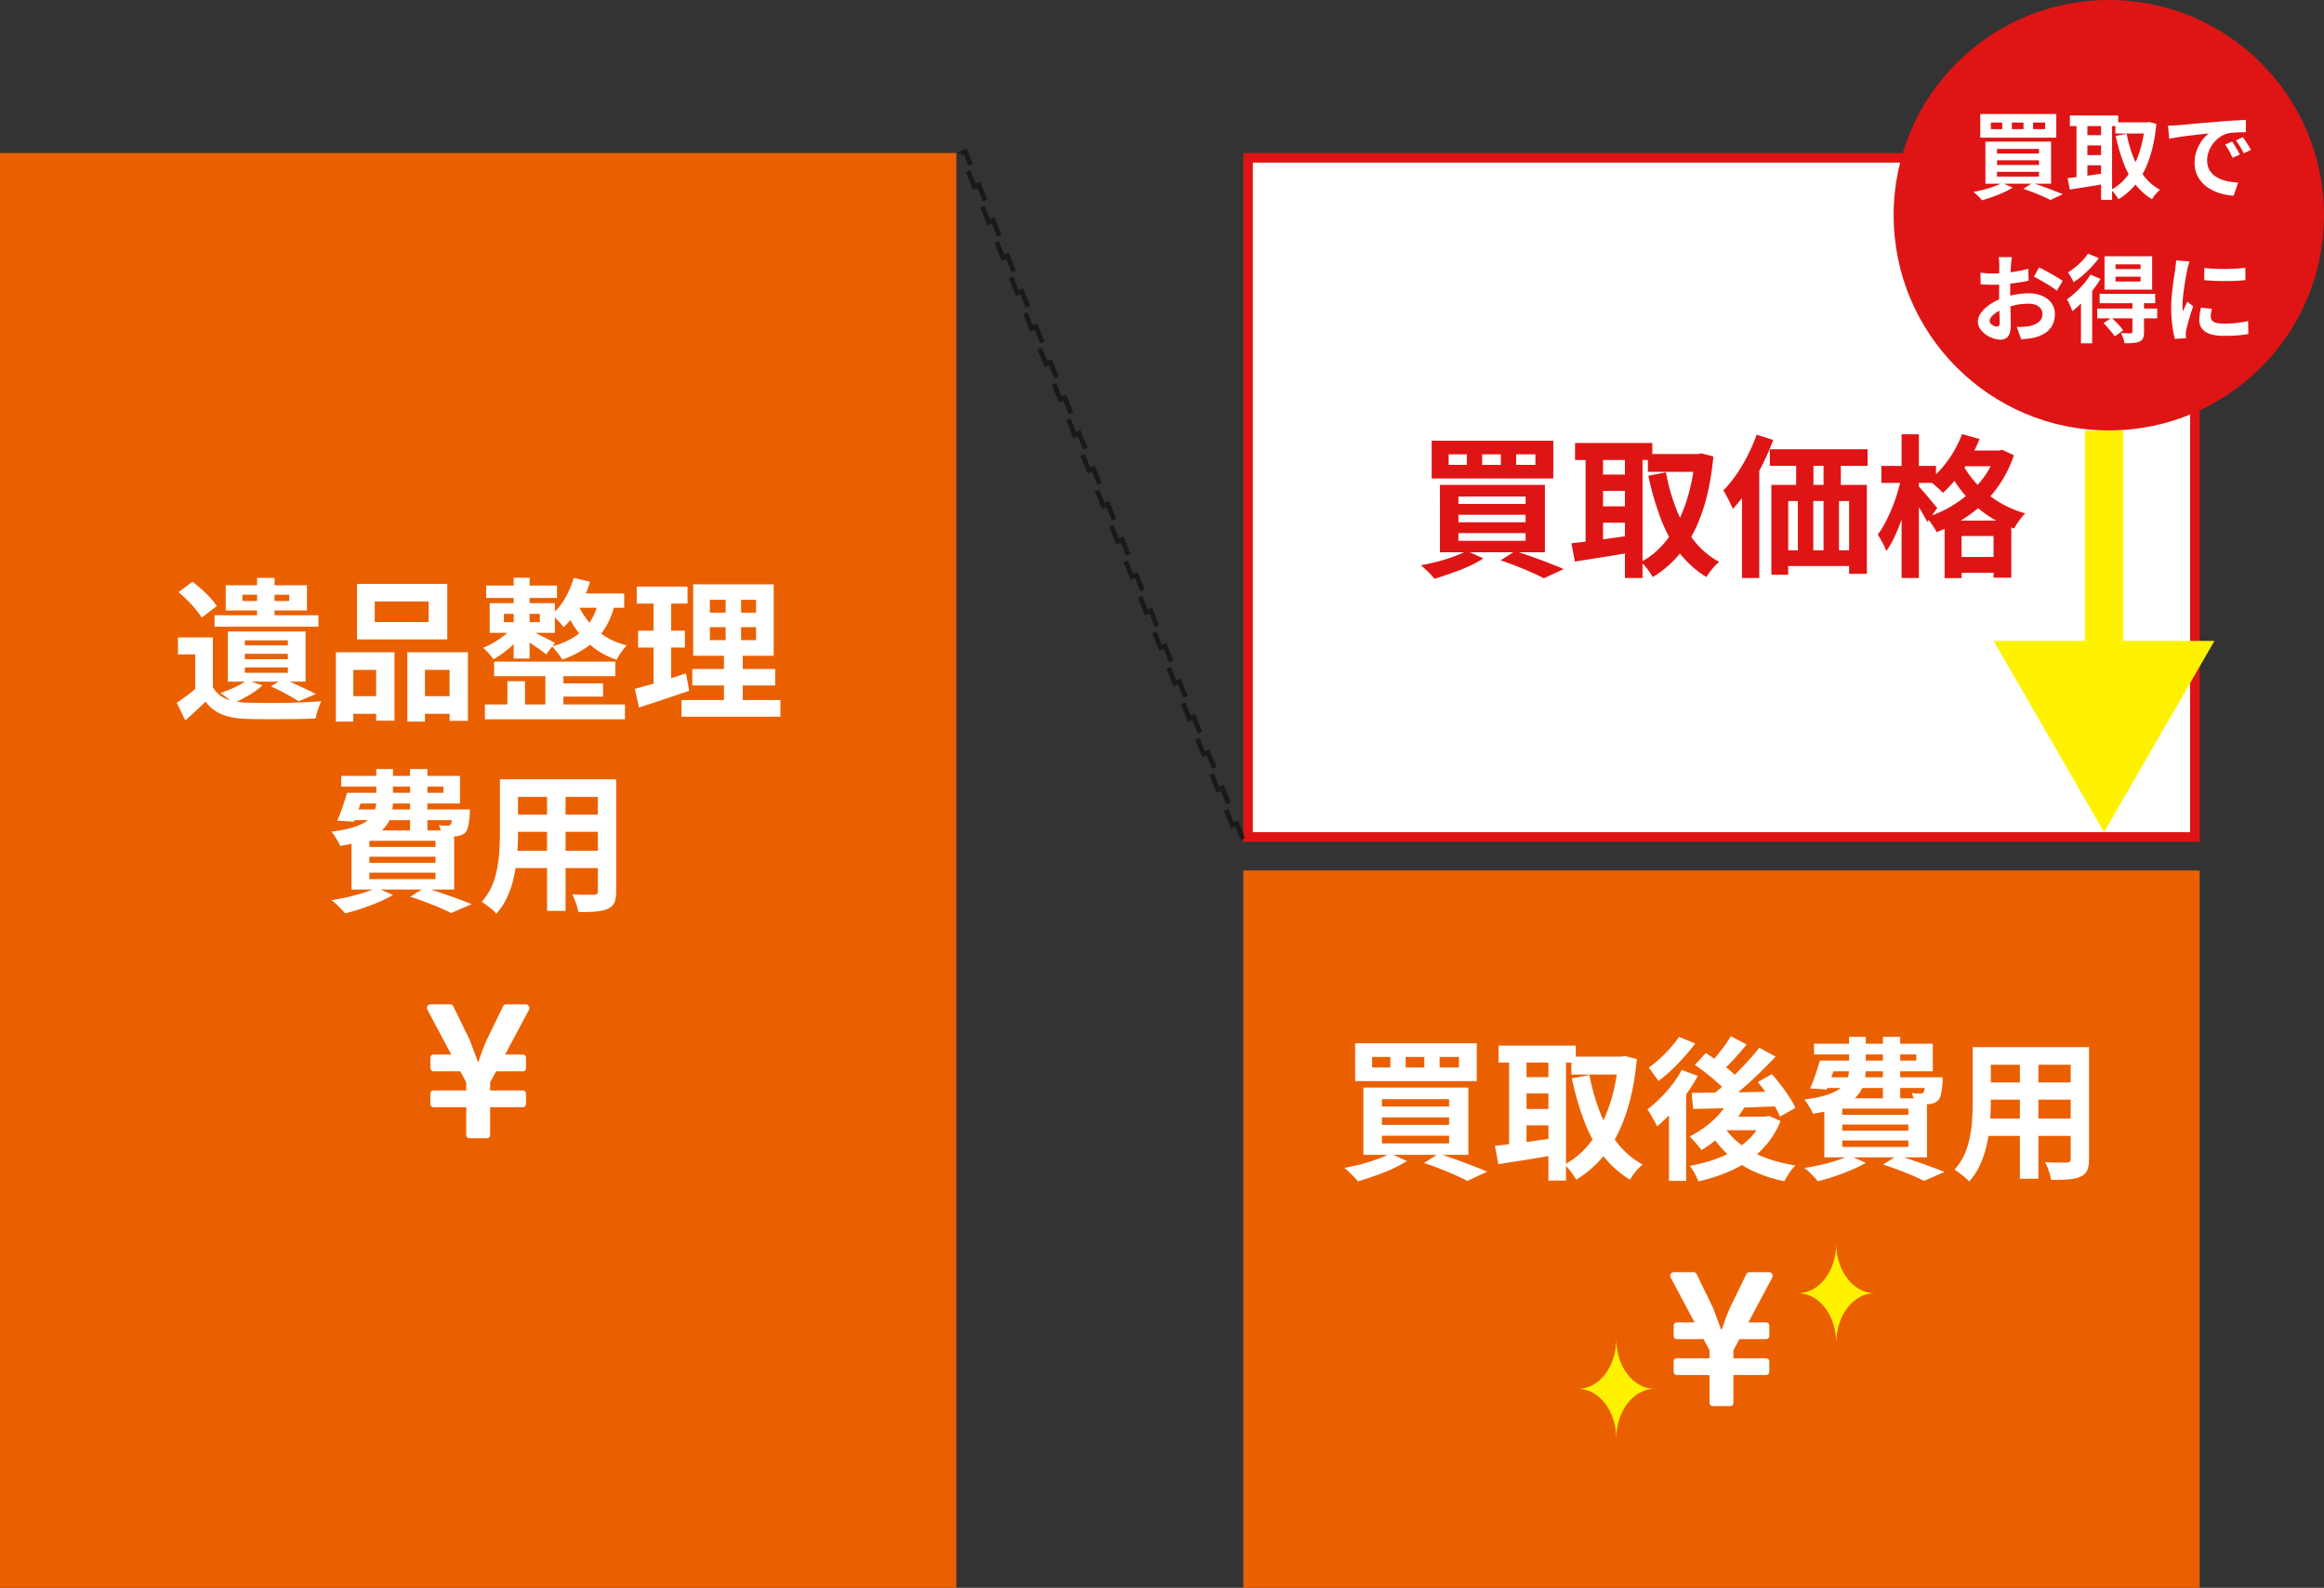 <svg xmlns="http://www.w3.org/2000/svg" width="243" height="166" fill="none"><rect width="100%" height="100%" fill="#333333" stroke="none"/><path fill="#EA6000" d="M0 16h100v150H0z"/><path fill="#fff" d="M22.256 66.64v5.904h-1.84v-4.128h-1.808V66.64zm0 5.2q.465.8 1.312 1.184.848.368 2.064.432.72.015 1.728.032h2.144a70 70 0 0 0 4.08-.176q-.096.208-.224.544-.112.32-.208.64a6 6 0 0 0-.144.608q-.752.048-1.712.064t-2 .016a61 61 0 0 1-1.984 0q-.945 0-1.68-.032-1.44-.064-2.432-.464t-1.712-1.328q-.48.465-.992.944-.512.48-1.12 1.008l-.896-1.84q.528-.352 1.088-.768.56-.432 1.072-.864zm-3.584-9.936 1.456-1.088q.465.352.96.8.496.448.912.896t.672.848l-1.584 1.216a5.4 5.4 0 0 0-.624-.864q-.384-.48-.864-.944-.48-.48-.928-.864m3.76 2.416h10.864v1.2H22.432zm4.448-3.904h1.824v4.832H26.88zm-1.536 1.76v.656h4.896v-.656zm-1.744-.992h8.496v2.64H23.6zm2 7.168v.56h4.496v-.56zm0 1.424v.56h4.496v-.56zm0-2.832v.528h4.496v-.528zm-1.776-.928h8.128v5.248h-8.128zm1.984 5.088 1.632.544q-.576.545-1.424 1.04-.848.496-1.6.832a3 3 0 0 0-.416-.368l-.512-.384a6 6 0 0 0-.464-.32 13 13 0 0 0 1.552-.608q.752-.352 1.232-.736m2.512.656 1.28-.8q.592.24 1.216.528.64.288 1.216.576.592.272.992.496l-1.792.752q-.48-.32-1.296-.752a18 18 0 0 0-1.616-.8m10.864-8.88v2.144h5.632V62.88zm-1.856-1.84h9.44v5.808h-9.44zm-2.208 7.152h6.128v7.152h-1.92v-5.312h-2.384v5.408H35.12zm7.472 0h6.336v7.168h-1.92v-5.328h-2.576v5.408h-1.84zm-6.672 4.592h4.208v1.84H35.92zm7.552 0h4.48v1.84h-4.48zm8.192-3.616h12.672v1.52H51.664zm-.832-7.952h7.408v1.296h-7.408zm7.232 10.224h4.992v1.392h-4.992zm-7.36 2.208h14.64V75.2h-14.64zm6.32-3.856h1.888v4.592h-1.888zM53.712 60.4h1.664v8.448h-1.664zm-.656 10.816h1.84v3.312h-1.84zm-.368-7.04v.864h3.76v-.864zm-1.488-1.12h6.816v3.104H51.2zm4.24 2.832q.193.08.544.272.368.175.784.4.416.208.752.384.352.176.512.272l-.928 1.2a8 8 0 0 0-.56-.432q-.32-.24-.704-.496-.367-.255-.72-.48-.352-.24-.592-.384zm4.544-5.472 1.712.4a12.7 12.7 0 0 1-1.136 2.656q-.72 1.264-1.632 2.096a6 6 0 0 0-.352-.432 10 10 0 0 0-.464-.496 3.5 3.5 0 0 0-.432-.4 6 6 0 0 0 1.392-1.68 9 9 0 0 0 .912-2.144m.032 1.632h5.248v1.488H59.28zm2.576.688 1.76.16q-.544 2.432-1.936 3.856t-3.632 2.208a3 3 0 0 0-.288-.448 6 6 0 0 0-.4-.512 2.5 2.5 0 0 0-.384-.416q2.047-.56 3.264-1.728 1.232-1.168 1.616-3.12m-2.272.176a7.9 7.9 0 0 0 1.024 1.824 7.4 7.4 0 0 0 1.712 1.648q1.04.72 2.48 1.088-.256.255-.576.704a7 7 0 0 0-.48.8q-1.472-.496-2.544-1.376a9.7 9.7 0 0 1-1.776-1.92 9.7 9.7 0 0 1-1.072-2.08zm-6.768 2.752 1.184.512q-.368.495-.896 1.024-.512.528-1.104.976a8 8 0 0 1-1.152.736 5 5 0 0 0-.496-.624 5.5 5.5 0 0 0-.576-.56q.544-.224 1.104-.544a10 10 0 0 0 1.088-.736q.512-.4.848-.784m20.672-.096v1.36h4.832v-1.36zm0-2.864v1.344h4.832v-1.344zm-1.744-1.616h8.416v7.472H72.48zm-.096 8.848h8.672v1.728h-8.672zm-1.12 3.248H81.6v1.744H71.264zm-4.688-11.856h5.312v1.776h-5.312zm.144 4.608h4.896v1.76H66.72zm-.336 6.08q.705-.192 1.568-.432.88-.255 1.856-.56.975-.32 1.92-.624l.336 1.824q-1.344.448-2.72.912-1.376.465-2.528.832zm1.952-9.984h1.84v9.824l-1.84.304zm7.536-.256h1.616v6.016h.176V74h-1.968v-6.208h.176zM36.832 82.88h9.536v-.64H35.68v-1.12h12.416V84H36.832zm-.544 0h1.792q-.255.768-.544 1.6a42 42 0 0 1-.528 1.424l-1.744-.112q.272-.608.544-1.392.271-.8.48-1.52m.16 1.744h11.52v1.12H36.112zm10.88 0h1.808l-.016.176v.32q-.064.784-.16 1.232t-.304.688a1.2 1.2 0 0 1-.432.272q-.24.096-.496.112-.24.016-.64.016t-.88-.016a2.6 2.6 0 0 0-.112-.576 4 4 0 0 0-.208-.576q.288.032.512.048.24.015.368 0a1 1 0 0 0 .192-.016.25.25 0 0 0 .144-.096q.096-.096.144-.416t.08-.976zM39.344 80.4h1.744v3.312q0 .848-.208 1.6-.208.736-.784 1.344t-1.664 1.056q-1.088.449-2.864.72a3.3 3.3 0 0 0-.24-.48 10 10 0 0 0-.336-.56 3.5 3.5 0 0 0-.336-.448q1.536-.192 2.464-.512t1.408-.736.64-.912q.176-.512.176-1.104zm3.536 0h1.808v6.464H42.88zm-4.256 9.168v.64h6.912v-.64zm0 1.664v.672h6.912v-.672zm0-3.328v.64h6.912v-.64zm-1.872-1.088h10.736v6.176H36.752zm6.144 6.928 1.536-.96q.864.272 1.76.592a53 53 0 0 1 1.728.608q.816.304 1.392.544l-2.144.928q-.464-.24-1.152-.544-.688-.288-1.488-.592a37 37 0 0 0-1.632-.576m-3.52-.944 1.712.768a13.5 13.5 0 0 1-1.52.752q-.864.368-1.776.672a18 18 0 0 1-1.728.496 6 6 0 0 0-.4-.464l-.512-.512q-.255-.24-.48-.4a33 33 0 0 0 1.728-.336 24 24 0 0 0 1.648-.448q.768-.256 1.328-.528m14-11.328h9.808v1.84h-9.808zm0 3.696h9.84v1.792h-9.84zm-.032 3.776h9.936v1.808h-9.936zm-1.072-7.472h1.888v5.76q0 .944-.08 2.064t-.32 2.256a10 10 0 0 1-.688 2.144 6.6 6.6 0 0 1-1.184 1.824 2.7 2.7 0 0 0-.432-.432q-.288-.24-.592-.464a6 6 0 0 0-.496-.352 5.9 5.9 0 0 0 1.04-1.584q.384-.88.56-1.808.192-.944.24-1.872.064-.945.064-1.792zm10.24 0h1.92v11.696q0 .768-.192 1.184-.192.432-.688.656-.48.224-1.232.288-.752.065-1.856.048a4.6 4.6 0 0 0-.24-.928 7 7 0 0 0-.384-.912l.928.032h1.344q.224 0 .304-.08.096-.08.096-.304zm-5.312.736h1.936v13.024H57.2zM54.969 105q.219 0 .312.188a.35.35 0 0 1 .032.374l-2.5 4.688h1.812q.375 0 .375.375v1q0 .375-.375.375h-2.75l-.625 1.156V114h3.375q.375 0 .375.375v1q0 .375-.375.375H51.25v2.875q0 .375-.375.375h-1.75q-.375 0-.375-.375v-2.875h-3.375q-.375 0-.375-.375v-1q0-.375.375-.375h3.375v-.844L48.125 112h-2.75q-.375 0-.375-.375v-1q0-.375.375-.375h1.813l-2.5-4.688a.4.4 0 0 1 0-.374.39.39 0 0 1 .343-.188h2.032q.249 0 .343.219l1.719 3.531.844 2.25h.062q.375-1.156.844-2.25l1.719-3.531q.093-.219.343-.219z"/><path fill="#EA6000" d="M130 91h100v75H130z"/><path fill="#fff" d="M150.528 110.496v1.104h2.016v-1.104zm-3.552 0v1.104h1.952v-1.104zm-3.504 0v1.104h1.904v-1.104zm-1.776-1.424h12.72v3.952h-12.72zm2.8 7.744v.784h7.024v-.784zm0 1.92v.8h7.024v-.8zm0-3.824v.768h7.024v-.768zm-1.936-1.216h10.976v7.04H142.56zm6.336 7.888 1.536-.976q.895.288 1.824.624.944.336 1.792.672.848.32 1.456.592l-2.08.96a15 15 0 0 0-1.232-.592 43 43 0 0 0-1.568-.656 30 30 0 0 0-1.728-.624m-3.536-.992 1.744.784a11 11 0 0 1-1.536.832q-.88.4-1.824.72-.928.336-1.76.576a6 6 0 0 0-.416-.48 26 26 0 0 0-.528-.512 6 6 0 0 0-.48-.416 30 30 0 0 0 1.76-.384q.896-.24 1.68-.528a10 10 0 0 0 1.36-.592m18.944-10.128h5.456v1.872h-5.456zm-7.616-1.152h8.08v1.776h-8.08zm2.112 3.296h3.84v1.712h-3.84zm0 3.328h3.84v1.712h-3.84zm10.432-5.472h.336l.336-.064 1.248.32q-.304 3.248-1.12 5.664-.8 2.416-2.096 4.128a11.1 11.1 0 0 1-3.12 2.816 8 8 0 0 0-.576-.848 4 4 0 0 0-.672-.72q1.6-.848 2.768-2.384 1.168-1.553 1.904-3.696.752-2.16.992-4.8zm-3.04 1.92a21 21 0 0 0 1.104 3.888 12.9 12.9 0 0 0 1.824 3.232 8.4 8.4 0 0 0 2.64 2.24 8 8 0 0 0-.48.448q-.256.288-.48.576a6 6 0 0 0-.368.56 10.3 10.3 0 0 1-2.864-2.576q-1.168-1.552-1.936-3.584a30.6 30.6 0 0 1-1.28-4.432zm-8.4-2.352h1.824v10.464h-1.824zm4.112 0h1.84v13.392h-1.84zm-5.6 9.76a69 69 0 0 0 1.808-.208 132 132 0 0 0 2.16-.288q1.152-.16 2.272-.32l.096 1.76q-1.552.271-3.136.528-1.584.24-2.832.448zm24.464-4.736 1.712.544a11.4 11.4 0 0 1-1.248 1.808 13 13 0 0 1-1.6 1.584 13 13 0 0 1-1.728 1.248 5 5 0 0 0-.336-.448 11 11 0 0 0-.48-.544 6 6 0 0 0-.416-.432 11 11 0 0 0 2.352-1.6q1.104-.992 1.744-2.16m.208-6.72 1.664.864a81 81 0 0 1-1.328 1.52q-.688.752-1.264 1.264l-1.312-.752q.368-.384.784-.88a19 19 0 0 0 .8-1.024q.384-.528.656-.992m2.976 1.2 1.712.928a60 60 0 0 1-1.84 1.856 52 52 0 0 1-2 1.808 31 31 0 0 1-1.904 1.488l-1.28-.832q.672-.512 1.392-1.136.72-.64 1.424-1.344.72-.72 1.36-1.424.64-.703 1.136-1.344m-6.736 1.792 1.136-1.232q.592.368 1.232.832.656.448 1.232.928.576.464.912.88l-1.232 1.392a7 7 0 0 0-.88-.912 19 19 0 0 0-1.184-.992 20 20 0 0 0-1.216-.896m6.576 1.792 1.472-.816q.48.528.96 1.152t.88 1.248q.4.608.624 1.12l-1.616.912a8 8 0 0 0-.56-1.12 16 16 0 0 0-.832-1.296 17 17 0 0 0-.928-1.2m-6.912 1.136a861 861 0 0 1 2.688-.032q1.52-.016 3.216-.048l3.408-.064-.064 1.536-3.264.128q-1.632.048-3.136.096-1.504.032-2.688.064zm3.328 3.44a7.5 7.5 0 0 0 1.76 1.92q1.088.833 2.544 1.392 1.471.56 3.216.832a5 5 0 0 0-.432.496q-.208.288-.4.592a7 7 0 0 0-.32.56 14.2 14.2 0 0 1-3.328-1.088 10.6 10.6 0 0 1-2.64-1.76 10.3 10.3 0 0 1-1.936-2.464zm.4-.96h4.304v1.424h-5.568zm3.696 0h.352l.32-.08 1.2.544a9 9 0 0 1-1.408 2.384 9.5 9.5 0 0 1-1.968 1.792q-1.12.768-2.448 1.28-1.312.528-2.768.848a6 6 0 0 0-.4-.848 4 4 0 0 0-.512-.768q1.312-.24 2.512-.64 1.2-.416 2.208-1.024a8.1 8.1 0 0 0 1.76-1.424 5.9 5.9 0 0 0 1.152-1.808zm-8.464-4.88 1.68.624q-.512.96-1.216 1.936a19 19 0 0 1-1.472 1.84 15 15 0 0 1-1.568 1.504 4 4 0 0 0-.272-.544 11 11 0 0 0-.384-.672 4.3 4.3 0 0 0-.352-.56q.672-.512 1.328-1.168.672-.656 1.248-1.408.593-.768 1.008-1.552m-.288-3.456 1.696.688q-.497.688-1.152 1.408-.64.72-1.328 1.376a13 13 0 0 1-1.36 1.136 10 10 0 0 0-.32-.448q-.176-.256-.368-.512a3.5 3.5 0 0 0-.32-.432q.576-.415 1.168-.96.608-.544 1.12-1.136.528-.592.864-1.12m-1.04 6.912 1.632-1.632.16.064v9.712h-1.792zm16.32-4.432h9.536v-.64H189.68v-1.12h12.416V112h-11.264zm-.544 0h1.792q-.256.768-.544 1.6a42 42 0 0 1-.528 1.424l-1.744-.112q.272-.608.544-1.392.272-.8.48-1.52m.16 1.744h11.52v1.12h-11.856zm10.88 0h1.808l-.016.176v.32q-.064.784-.16 1.232t-.304.688a1.2 1.2 0 0 1-.432.272q-.24.096-.496.112a10 10 0 0 1-.64.016q-.4 0-.88-.016a2.6 2.6 0 0 0-.112-.576 4 4 0 0 0-.208-.576q.288.032.512.048.24.016.368 0a1 1 0 0 0 .192-.016.25.25 0 0 0 .144-.096q.096-.096.144-.416t.08-.976zm-7.984-4.224h1.744v3.312q0 .848-.208 1.6-.208.736-.784 1.344t-1.664 1.056q-1.088.449-2.864.72a3 3 0 0 0-.24-.48 10 10 0 0 0-.336-.56 3.4 3.4 0 0 0-.336-.448q1.536-.192 2.464-.512t1.408-.736.64-.912a3.4 3.4 0 0 0 .176-1.104zm3.536 0h1.808v6.464h-1.808zm-4.256 9.168v.64h6.912v-.64zm0 1.664v.672h6.912v-.672zm0-3.328v.64h6.912v-.64zm-1.872-1.088h10.736v6.176h-10.736zm6.144 6.928 1.536-.96q.864.272 1.76.592a53 53 0 0 1 1.728.608q.816.304 1.392.544l-2.144.928q-.464-.24-1.152-.544a50 50 0 0 0-1.488-.592 36 36 0 0 0-1.632-.576m-3.52-.944 1.712.768q-.656.384-1.52.752t-1.776.672q-.895.304-1.728.496a6 6 0 0 0-.4-.464l-.512-.512a5 5 0 0 0-.48-.4 33 33 0 0 0 1.728-.336 24 24 0 0 0 1.648-.448q.768-.256 1.328-.528m14-11.328h9.808v1.84h-9.808zm0 3.696h9.84v1.792h-9.84zm-.032 3.776h9.936v1.808h-9.936zm-1.072-7.472h1.888v5.76q0 .944-.08 2.064t-.32 2.256a10 10 0 0 1-.688 2.144 6.5 6.5 0 0 1-1.184 1.824 2.7 2.7 0 0 0-.432-.432q-.288-.24-.592-.464a6 6 0 0 0-.496-.352 5.9 5.9 0 0 0 1.04-1.584 8.4 8.4 0 0 0 .56-1.808q.192-.944.24-1.872a26 26 0 0 0 .064-1.792zm10.24 0h1.92v11.696q0 .768-.192 1.184-.192.432-.688.656-.48.224-1.232.288-.752.065-1.856.048a4.6 4.6 0 0 0-.24-.928 7 7 0 0 0-.384-.912l.928.032h1.344q.224 0 .304-.08.096-.08.096-.304zm-5.312.736h1.936v13.024H211.2zM184.969 133a.32.32 0 0 1 .312.188q.126.187.031.374l-2.5 4.688h1.813q.375 0 .375.375v1q0 .375-.375.375h-2.75l-.625 1.156V142h3.375q.375 0 .375.375v1q0 .375-.375.375h-3.375v2.875q0 .375-.375.375h-1.75q-.375 0-.375-.375v-2.875h-3.375q-.375 0-.375-.375v-1q0-.375.375-.375h3.375v-.844l-.625-1.156h-2.75q-.375 0-.375-.375v-1q0-.375.375-.375h1.813l-2.5-4.688a.4.4 0 0 1 0-.374.39.39 0 0 1 .343-.188h2.031q.25 0 .344.219l1.719 3.531.844 2.25h.062q.375-1.156.844-2.25l1.719-3.531q.093-.219.344-.219z"/><path fill="#fff" stroke="#DF1515" d="M130.5 16.5h99v71h-99z"/><path fill="#DF1515" d="M158.528 47.496V48.6h2.016v-1.104zm-3.552 0V48.6h1.952v-1.104zm-3.504 0V48.6h1.904v-1.104zm-1.776-1.424h12.72v3.952h-12.72zm2.8 7.744v.784h7.024v-.784zm0 1.92v.8h7.024v-.8zm0-3.824v.768h7.024v-.768zm-1.936-1.216h10.976v7.04H150.56zm6.336 7.888 1.536-.976q.895.288 1.824.624.944.336 1.792.672.848.32 1.456.592l-2.08.96a15 15 0 0 0-1.232-.592 42 42 0 0 0-1.568-.656 30 30 0 0 0-1.728-.624m-3.536-.992 1.744.784q-.656.432-1.536.832t-1.824.72q-.928.336-1.76.576a7 7 0 0 0-.416-.48q-.256-.255-.528-.512a6 6 0 0 0-.48-.416 29 29 0 0 0 1.76-.384q.896-.24 1.68-.528.8-.288 1.36-.592m18.944-10.128h5.456v1.872h-5.456zm-7.616-1.152h8.08v1.776h-8.08zm2.112 3.296h3.84v1.712h-3.84zm0 3.328h3.84v1.712h-3.84zm10.432-5.472h.336l.336-.064 1.248.32q-.304 3.248-1.12 5.664-.8 2.416-2.096 4.128a11.1 11.1 0 0 1-3.12 2.816 8 8 0 0 0-.576-.848 4 4 0 0 0-.672-.72q1.6-.848 2.768-2.384 1.168-1.553 1.904-3.696.752-2.16.992-4.8zm-3.04 1.92a21 21 0 0 0 1.104 3.888 12.8 12.8 0 0 0 1.824 3.232 8.4 8.4 0 0 0 2.64 2.24 8 8 0 0 0-.48.448q-.256.288-.48.576-.224.305-.368.56a10.3 10.3 0 0 1-2.864-2.576q-1.168-1.553-1.936-3.584a30.6 30.6 0 0 1-1.28-4.432zm-8.4-2.352h1.824v10.464h-1.824zm4.112 0h1.84v13.392h-1.84zm-5.6 9.76a69 69 0 0 0 1.808-.208q1.025-.127 2.16-.288 1.152-.16 2.272-.32l.096 1.76q-1.552.271-3.136.528-1.584.24-2.832.448zm20.752-9.824h10.224v1.728h-10.224zm.16 3.728h9.984v9.296h-1.856v-7.616h-6.368v7.712h-1.76zm2.592-3.504h1.808v4.752h-1.808zm2.864-.016h1.808v4.752h-1.808zm-4.656 10.352h8.688v1.648h-8.688zm1.968-5.6h1.616v6.88h-1.616zm2.688-.016h1.616v6.88h-1.616zm-6.992-6.464 1.728.544q-.48 1.313-1.152 2.64a25 25 0 0 1-1.456 2.512 17 17 0 0 1-1.616 2.064q-.096-.225-.272-.592a8 8 0 0 0-.368-.736 4.6 4.6 0 0 0-.352-.608q.703-.704 1.344-1.632.656-.944 1.2-2.016t.944-2.176m-1.536 4.464 1.792-1.808.016.032v12.288h-1.808zm22.832-2.816h4.224v1.648h-4.224zm-1.648 7.328h6.976v5.968h-1.856V56.04h-3.344v4.4h-1.776zm.704 3.808h5.44v1.648h-5.44zm1.12-12.848 1.84.512a17 17 0 0 1-1.056 2.128 16 16 0 0 1-1.328 1.936q-.704.896-1.456 1.568a4 4 0 0 0-.416-.416q-.272-.256-.56-.496a4 4 0 0 0-.496-.384q1.104-.848 2.016-2.128a11.6 11.6 0 0 0 1.456-2.72m3.552 1.712h.336l.32-.064 1.216.56a12.4 12.4 0 0 1-1.328 2.784 11.6 11.6 0 0 1-1.856 2.256 13.6 13.6 0 0 1-2.304 1.744q-1.232.751-2.592 1.248a8 8 0 0 0-.496-.8 4.8 4.8 0 0 0-.592-.752 11.4 11.4 0 0 0 2.384-1.008 12.6 12.6 0 0 0 2.112-1.504 10.6 10.6 0 0 0 1.696-1.904q.72-1.056 1.104-2.24zm-3.648 1.12q.496 1.056 1.424 2.144a11 11 0 0 0 2.256 1.952q1.344.88 3.024 1.36a7 7 0 0 0-.416.464q-.224.288-.432.592-.192.304-.32.528a11.9 11.9 0 0 1-3.104-1.616 12.7 12.7 0 0 1-2.336-2.256 13.5 13.5 0 0 1-1.536-2.432zm-8.336.496h5.712v1.776h-5.712zm2.112-3.312h1.808v15.024h-1.808zm-.032 4.544 1.104.368q-.192.96-.464 2a20.88 20.88 0 0 1-1.36 3.84 8.7 8.7 0 0 1-.848 1.456 5.5 5.5 0 0 0-.4-.88q-.272-.495-.496-.848.416-.528.784-1.232t.688-1.488a15 15 0 0 0 .576-1.616q.256-.832.416-1.6m1.776.864q.144.128.416.448.288.32.608.704t.576.704q.272.32.384.448l-1.04 1.456a8 8 0 0 0-.384-.704 19 19 0 0 0-.496-.832q-.256-.432-.512-.816-.24-.384-.416-.624z"/><circle cx="220.5" cy="22.5" r="22.5" fill="#DF1515"/><path fill="#fff" d="M212.58 12.81v.69h1.26v-.69zm-2.22 0v.69h1.22v-.69zm-2.19 0v.69h1.19v-.69zm-1.11-.89h7.95v2.47h-7.95zm1.75 4.84v.49h4.39v-.49zm0 1.2v.5h4.39v-.5zm0-2.39v.48h4.39v-.48zm-1.21-.76h6.86v4.4h-6.86zm3.96 4.93.96-.61q.56.18 1.14.39.59.21 1.12.42.53.2.91.37l-1.3.6a10 10 0 0 0-.77-.37q-.45-.2-.98-.41t-1.08-.39m-2.21-.62 1.09.49q-.41.27-.96.52t-1.14.45q-.58.21-1.1.36a4 4 0 0 0-.26-.3 17 17 0 0 0-.33-.32 4 4 0 0 0-.3-.26 18 18 0 0 0 1.1-.24q.56-.15 1.05-.33.5-.18.85-.37m11.84-6.33h3.41v1.17h-3.41zm-4.76-.72h5.05v1.11h-5.05zm1.32 2.06h2.4v1.07h-2.4zm0 2.08h2.4v1.07h-2.4zm6.52-3.42h.21l.21-.04.78.2q-.19 2.03-.7 3.54-.5 1.51-1.31 2.58a6.9 6.9 0 0 1-1.95 1.76 5 5 0 0 0-.36-.53 2.6 2.6 0 0 0-.42-.45 5.25 5.25 0 0 0 1.73-1.49q.73-.97 1.19-2.31.47-1.35.62-3zm-1.9 1.2q.24 1.29.69 2.43t1.14 2.02a5.3 5.3 0 0 0 1.65 1.4 5 5 0 0 0-.3.28q-.16.18-.3.36-.14.19-.23.35a6.5 6.5 0 0 1-1.79-1.61 9 9 0 0 1-1.21-2.24q-.48-1.27-.8-2.77zm-5.25-1.47h1.14v6.54h-1.14zm2.57 0h1.15v8.37h-1.15zm-3.5 6.1q.5-.05 1.13-.13.64-.08 1.35-.18.72-.1 1.42-.2l.06 1.1q-.97.17-1.96.33-.99.15-1.77.28zm10.5-5.48.57-.02.41-.03q.31-.02.76-.06.46-.05 1.02-.1.57-.05 1.21-.1t1.33-.11q.52-.05 1.03-.08.52-.04.98-.06.47-.03.82-.04l.01 1.28q-.27 0-.62.01t-.7.04q-.34.02-.61.09-.45.12-.84.41a3.1 3.1 0 0 0-.68.67q-.28.38-.44.83a2.6 2.6 0 0 0-.16.89q0 .49.17.87.18.37.48.64.31.26.72.44.41.17.88.26.48.09.99.12l-.47 1.37a6.3 6.3 0 0 1-1.23-.2 5.2 5.2 0 0 1-1.11-.44 3.7 3.7 0 0 1-.91-.68 3.4 3.4 0 0 1-.61-.93 3 3 0 0 1-.22-1.18q0-.72.23-1.32.23-.61.57-1.06.35-.46.69-.71-.28.04-.68.08-.39.04-.85.1-.45.05-.92.11t-.91.14a22 22 0 0 0-.78.14zm6.71 1.66q.13.18.27.43.15.24.29.49.14.24.24.44l-.76.34a10 10 0 0 0-.37-.74 5.4 5.4 0 0 0-.41-.65zm1.12-.46q.13.18.28.42.16.23.31.48.15.24.25.43l-.75.36a9 9 0 0 0-.39-.71 6 6 0 0 0-.43-.64zm-24.16 12.54-.03.25-.04.33-.02.29q-.02.29-.04.64l-.02.71-.02.73v.72q0 .41.01.91l.02.98q.02.48.02.88.01.4.01.62 0 .62-.14.96-.13.34-.38.47-.25.14-.58.14-.36 0-.77-.15a3 3 0 0 1-.77-.4 2.5 2.5 0 0 1-.58-.6 1.4 1.4 0 0 1-.22-.75q0-.48.36-.95.37-.48.97-.88a5.8 5.8 0 0 1 1.31-.64 7 7 0 0 1 1.38-.36q.71-.12 1.28-.12.77 0 1.39.26.62.25.99.74t.37 1.18q0 .58-.22 1.07t-.71.85q-.48.35-1.28.55-.34.07-.68.1-.33.04-.63.06l-.46-1.29q.34 0 .65-.01.32-.02.58-.06.41-.08.74-.24a1.4 1.4 0 0 0 .52-.42q.19-.26.19-.62a.9.9 0 0 0-.19-.58 1.14 1.14 0 0 0-.51-.37 2.1 2.1 0 0 0-.77-.13q-.63 0-1.28.13a7.5 7.5 0 0 0-1.23.36 4.2 4.2 0 0 0-.79.4q-.35.22-.55.46t-.2.46q0 .12.07.23.08.1.2.18t.24.13q.13.04.22.04.14 0 .23-.08.09-.09.09-.34 0-.27-.02-.77-.01-.51-.03-1.13-.01-.62-.01-1.23v-.85q.01-.43.01-.82v-.69q.01-.3.01-.47 0-.11-.01-.28a7 7 0 0 0-.03-.34 1.6 1.6 0 0 0-.03-.26zm2.85 1.08q.38.18.85.44.48.26.91.52.44.25.7.45l-.6 1.02a5 5 0 0 0-.5-.36q-.3-.2-.66-.41-.35-.21-.68-.39a7 7 0 0 0-.57-.3zm-6.13.55q.44.05.77.07.34.01.61.01.39 0 .86-.03.47-.04.96-.1.49-.07.95-.16.47-.09.85-.2l.03 1.24q-.42.1-.91.18-.49.07-.99.13-.49.06-.94.09-.44.03-.77.03-.5 0-.82-.01a7 7 0 0 1-.58-.04zm14.12.42v.5h2.62v-.5zm0-1.29v.49h2.62v-.49zm-1.15-.85h4.98v3.49h-4.98zm-.51 3.93h5.81v.98h-5.81zm-.25 1.54h6.27v1.02h-6.27zm3.68-.68h1.21v3.13q0 .41-.1.64-.09.24-.38.36-.28.13-.67.15-.38.03-.89.03a2.5 2.5 0 0 0-.14-.54q-.11-.3-.23-.53l.61.02h.41q.11-.01.14-.04.04-.04.04-.12zm-3.02 2.2.84-.56q.32.29.67.66t.54.66l-.89.63a3 3 0 0 0-.31-.43 9 9 0 0 0-.42-.49 8 8 0 0 0-.43-.47m-1.37-5.07 1.05.44q-.36.62-.85 1.24t-1.03 1.18q-.54.55-1.06.96a6 6 0 0 0-.15-.37q-.09-.24-.21-.48a2.3 2.3 0 0 0-.21-.38q.45-.32.9-.73.45-.42.86-.89.41-.48.7-.97m-.26-2.19 1.14.46q-.33.46-.77.93-.43.46-.91.87t-.96.72a3 3 0 0 0-.17-.33 6 6 0 0 0-.22-.38 3 3 0 0 0-.2-.31 7 7 0 0 0 .79-.57q.4-.33.74-.69.35-.37.56-.7m-.73 4.43 1.11-1.11.06.02v6.03h-1.17zm12.89-2.94q.46.06 1.03.09.58.02 1.17.02.6-.01 1.15-.04.55-.04.95-.08v1.29q-.46.04-1.01.07a31 31 0 0 1-2.27 0q-.55-.03-1.02-.07zm.8 4.27q-.06.25-.09.45-.03.19-.03.39 0 .16.08.3a.7.7 0 0 0 .24.23q.17.09.43.14.27.04.65.04.67 0 1.26-.06.59-.07 1.25-.2l.02 1.35q-.48.09-1.11.14-.62.05-1.47.05-1.29 0-1.92-.43a1.4 1.4 0 0 1-.63-1.21q0-.29.04-.6.05-.32.13-.7zm-2.34-4.94q-.04.1-.09.28t-.1.35l-.06.26q-.03.21-.1.55-.06.33-.13.75l-.12.84q-.06.43-.1.83-.03.4-.03.7v.32q.01.18.04.33.07-.17.15-.34l.16-.34q.08-.18.14-.34l.62.49q-.14.41-.29.88-.14.47-.26.89-.11.41-.17.68a7 7 0 0 0-.04.25q-.01.14-.01.22v.19l.02.22-1.16.08q-.15-.52-.27-1.38-.12-.87-.12-1.89 0-.56.05-1.14t.12-1.11q.07-.54.13-.98.07-.44.12-.73.02-.21.05-.47.04-.27.05-.51z"/><path fill="#FFF200" d="m220 87 11.547-20h-23.094zm0-42h-2v24h4V45z"/><path stroke="#000" stroke-dasharray="2 2" stroke-width=".5" d="m100.47 16.033.463-.187 29.032 71.856-.464.188z" opacity=".5"/><path fill="#FFF200" d="M192 130c0 2.872 1.791 5.2 4 5.2-2.209 0-4 2.328-4 5.2 0-2.782-1.681-5.054-3.794-5.193L188 135.2c2.209 0 4-2.328 4-5.2m-.802 10.296-.029-.009zm-.375-.125-.07-.029zm-.189-.082q-.042-.02-.082-.042.04.022.082.042m-.351-.192-.058-.037zm-.179-.118-.042-.031zm-.309-.241q-.045-.038-.088-.078.043.04.088.078m-.307-.292-.067-.072zm-.15-.166-.057-.066zm-.275-.35-.05-.074zm-.247-.382-.034-.059zm-.116-.209-.031-.06zm-.091-.181-.047-.099zm-.115-.254-.027-.063zm-.226-.634-.033-.108zm-.071-.258-.023-.09zm-.102-.488-.017-.091zm-.077-.634q.005.07.012.138-.007-.068-.012-.138m6.671-4.338v-.001zm-4.925-.464v.001zm4.472.001v-.001zm-1.827-.862zm-4.404 5.441v-.008zM169 140c0 2.872 1.791 5.2 4 5.2-2.209 0-4 2.328-4 5.2 0-2.782-1.681-5.054-3.794-5.193L165 145.2c2.209 0 4-2.328 4-5.2m-.802 10.296-.029-.009zm-.375-.125-.07-.029zm-.189-.082q-.042-.02-.082-.042.04.022.082.042m-.351-.192-.058-.037zm-.179-.118-.042-.031zm-.309-.241q-.045-.038-.088-.078.043.04.088.078m-.307-.292-.067-.072zm-.15-.166-.057-.066zm-.275-.35-.05-.074zm-.247-.382-.034-.059zm-.116-.209-.031-.06zm-.091-.181-.047-.099zm-.115-.254-.027-.063zm-.226-.634-.033-.108zm-.071-.258-.023-.09zm-.102-.488-.017-.091zm-.077-.634q.005.07.012.138-.007-.068-.012-.138m6.671-4.338v-.001zm-4.925-.464v.001zm4.472.001v-.001zm-1.827-.862zm-4.404 5.441v-.008z"/></svg>